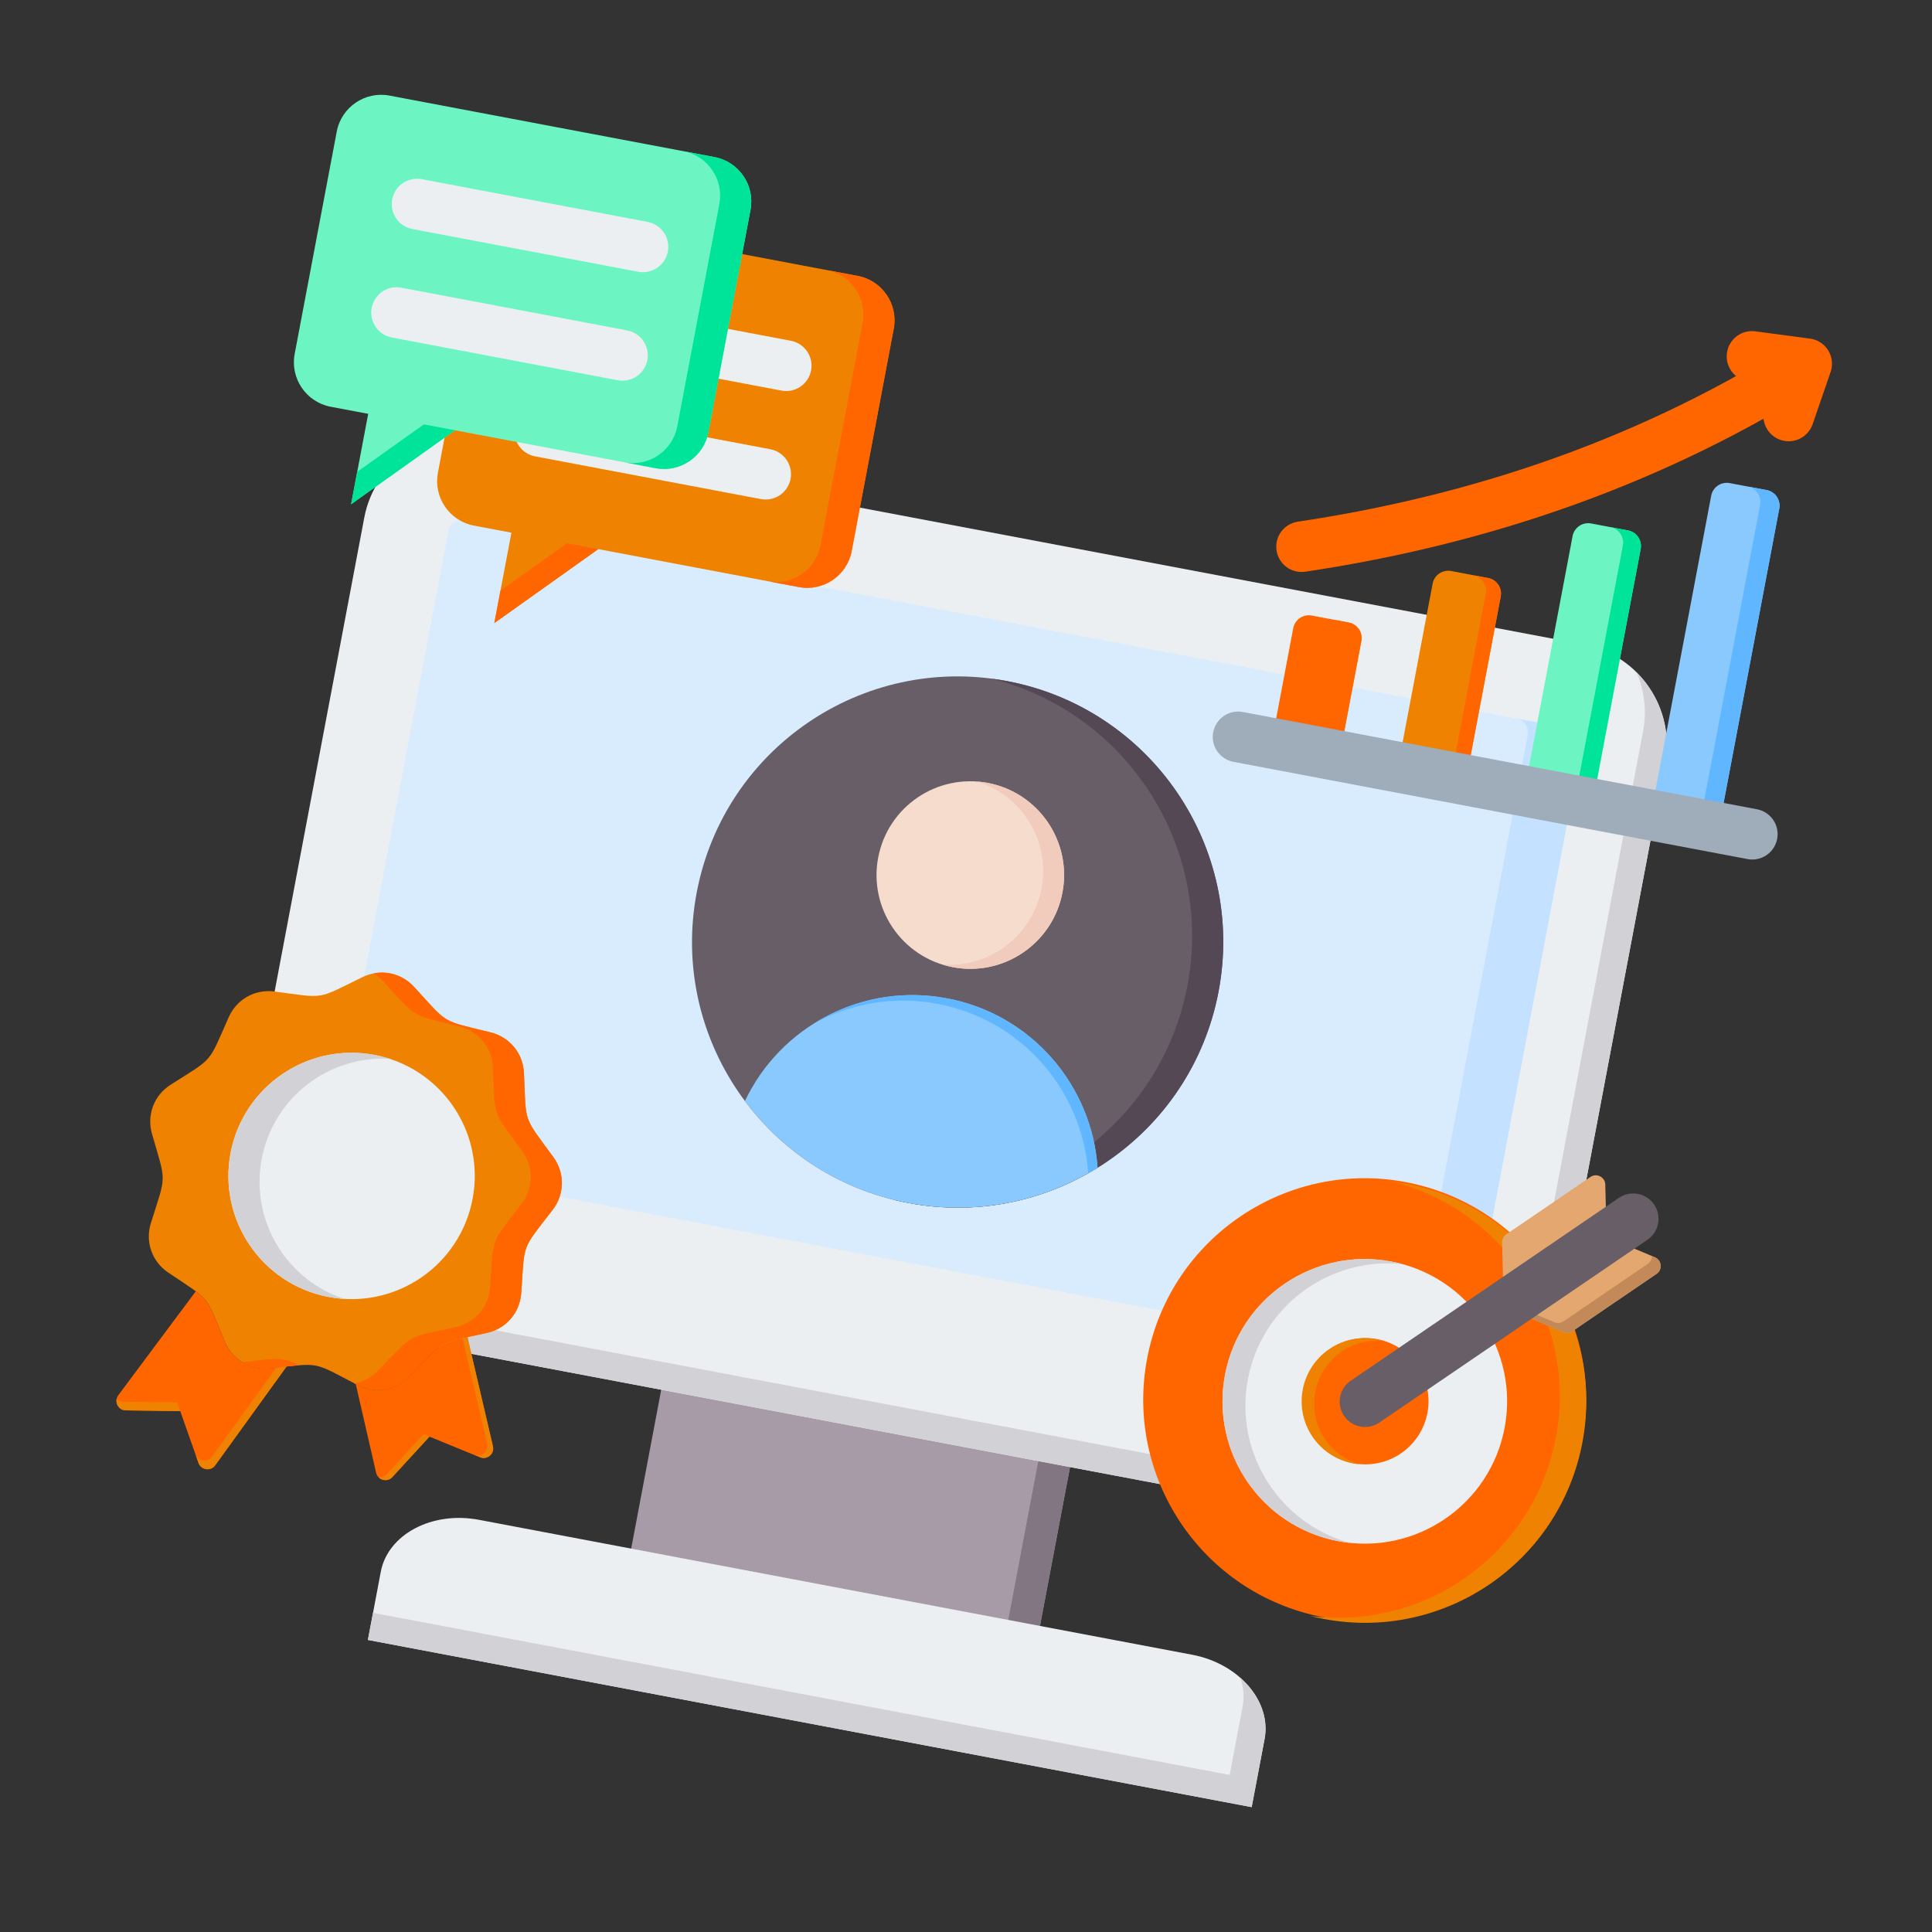 <svg width="100" height="100" viewBox="0 0 100 100" fill="none" xmlns="http://www.w3.org/2000/svg">
<rect x="0" y="0" width="100" height="100" fill="#333333" stroke="none"/>
<g clip-path="url(#clip0_336_5541)">
<path fill-rule="evenodd" clip-rule="evenodd" d="M34.587 70.018L55.747 74.021L53.467 86.073L32.307 82.07L34.587 70.018Z" fill="#A79BA7"/>
<path fill-rule="evenodd" clip-rule="evenodd" d="M54.105 73.71L55.746 74.02L53.466 86.073L51.825 85.763L54.105 73.71Z" fill="#837683"/>
<path fill-rule="evenodd" clip-rule="evenodd" d="M19.042 84.883L64.786 93.537L65.454 90.01C65.82 88.071 64.135 86.108 61.707 85.649L24.79 78.665C22.363 78.205 20.076 79.416 19.709 81.356L19.042 84.883Z" fill="#ECEFF1"/>
<path fill-rule="evenodd" clip-rule="evenodd" d="M19.042 84.883L64.787 93.537L65.454 90.01C65.672 88.857 65.165 87.697 64.208 86.848C64.368 87.329 64.412 87.837 64.316 88.342L63.649 91.869L19.308 83.48L19.042 84.883Z" fill="#D1D1D6"/>
<path fill-rule="evenodd" clip-rule="evenodd" d="M25.012 22.586L81.987 33.364C84.833 33.903 86.722 36.672 86.183 39.519L79.447 75.126C78.908 77.973 76.139 79.861 73.292 79.323L16.317 68.544C13.47 68.005 11.582 65.236 12.121 62.389L18.857 26.782C19.395 23.936 22.165 22.047 25.012 22.586Z" fill="#ECEFF1"/>
<path fill-rule="evenodd" clip-rule="evenodd" d="M84.706 34.797C85.907 35.99 86.52 37.739 86.183 39.519L79.447 75.126C78.908 77.973 76.138 79.861 73.292 79.323L16.317 68.544C14.537 68.207 13.132 66.999 12.46 65.444C13.203 66.183 14.15 66.682 15.18 66.876L72.154 77.655C75.001 78.193 77.771 76.305 78.309 73.458L85.046 37.851C85.241 36.822 85.123 35.758 84.706 34.797Z" fill="#D1D1D6"/>
<path fill-rule="evenodd" clip-rule="evenodd" d="M24.063 26.889L81.298 37.717C81.488 37.754 81.656 37.864 81.765 38.024C81.874 38.184 81.915 38.38 81.88 38.571L75.782 70.802L17.112 59.703L23.209 27.471C23.246 27.281 23.356 27.113 23.516 27.004C23.676 26.895 23.873 26.854 24.063 26.889Z" fill="#D8ECFE"/>
<path fill-rule="evenodd" clip-rule="evenodd" d="M78.492 37.186L81.298 37.717C81.488 37.753 81.656 37.864 81.765 38.024C81.874 38.184 81.915 38.38 81.88 38.57L75.782 70.802L72.977 70.271L79.074 38.04C79.11 37.849 79.068 37.653 78.959 37.493C78.85 37.333 78.682 37.223 78.492 37.186Z" fill="#C4E2FF"/>
<path d="M47.012 62.266C54.471 63.677 61.663 58.774 63.074 51.314C64.485 43.855 59.582 36.663 52.122 35.252C44.663 33.841 37.471 38.744 36.06 46.204C34.649 53.663 39.552 60.855 47.012 62.266Z" fill="#685E68"/>
<path fill-rule="evenodd" clip-rule="evenodd" d="M52.122 35.252C59.582 36.663 64.485 43.855 63.074 51.314C61.663 58.774 54.472 63.677 47.012 62.266C46.741 62.215 46.474 62.155 46.211 62.089C53.374 63.012 60.102 58.198 61.462 51.009C62.822 43.82 58.317 36.882 51.312 35.124C51.583 35.159 51.853 35.202 52.122 35.252Z" fill="#544854"/>
<path fill-rule="evenodd" clip-rule="evenodd" d="M49.016 51.674C44.632 50.844 40.381 53.138 38.557 56.99C40.544 59.649 43.493 61.6 47.012 62.266C50.53 62.932 53.989 62.193 56.81 60.443C56.518 56.191 53.399 52.503 49.016 51.674Z" fill="#8AC9FE"/>
<path fill-rule="evenodd" clip-rule="evenodd" d="M49.016 51.674C46.528 51.203 44.084 51.738 42.102 52.993C43.992 51.946 46.243 51.528 48.532 51.96C52.915 52.79 56.034 56.477 56.326 60.729C56.489 60.637 56.65 60.541 56.81 60.443C56.518 56.191 53.399 52.503 49.016 51.674Z" fill="#60B7FF"/>
<path d="M49.321 50.062C51.954 50.56 54.493 48.829 54.992 46.195C55.49 43.561 53.759 41.022 51.125 40.524C48.491 40.026 45.952 41.757 45.454 44.391C44.956 47.025 46.687 49.564 49.321 50.062Z" fill="#F6DCCD"/>
<path fill-rule="evenodd" clip-rule="evenodd" d="M51.125 40.524C53.759 41.022 55.49 43.561 54.992 46.195C54.493 48.828 51.954 50.56 49.32 50.062C49.138 50.027 48.959 49.982 48.786 49.929C51.216 50.11 53.447 48.441 53.911 45.99C54.374 43.539 52.907 41.171 50.579 40.452C50.762 40.466 50.944 40.489 51.125 40.524Z" fill="#F1CBBC"/>
<path fill-rule="evenodd" clip-rule="evenodd" d="M44.082 28.525L46.26 17.013C46.499 15.748 45.662 14.521 44.397 14.282L27.575 11.1C26.31 10.86 25.083 11.697 24.843 12.962L22.666 24.473C22.426 25.738 23.263 26.965 24.528 27.205L26.471 27.572L25.586 32.251L30.966 28.422L41.35 30.387C42.615 30.626 43.842 29.79 44.082 28.525Z" fill="#F08201"/>
<path fill-rule="evenodd" clip-rule="evenodd" d="M44.082 28.525L46.259 17.014C46.499 15.748 45.662 14.521 44.397 14.282L42.785 13.977C44.05 14.216 44.887 15.443 44.647 16.709L42.47 28.22C42.23 29.485 41.003 30.322 39.738 30.082L41.35 30.387C42.615 30.626 43.842 29.79 44.082 28.525ZM25.904 30.573L25.586 32.251L30.966 28.423L29.354 28.118L25.904 30.573Z" fill="#FF6600"/>
<path fill-rule="evenodd" clip-rule="evenodd" d="M27.696 23.621C27.354 23.556 27.052 23.359 26.856 23.071C26.66 22.783 26.586 22.43 26.651 22.088C26.715 21.746 26.913 21.443 27.201 21.247C27.489 21.051 27.842 20.977 28.184 21.042L39.874 23.253C40.216 23.318 40.518 23.516 40.714 23.804C40.91 24.091 40.984 24.445 40.92 24.787C40.855 25.129 40.657 25.431 40.369 25.628C40.082 25.824 39.728 25.897 39.386 25.833L27.696 23.621ZM28.759 18.006C28.417 17.941 28.114 17.743 27.918 17.456C27.722 17.168 27.648 16.814 27.713 16.472C27.778 16.13 27.976 15.828 28.263 15.632C28.551 15.436 28.905 15.362 29.247 15.427L40.936 17.638C41.278 17.703 41.581 17.901 41.777 18.188C41.973 18.476 42.047 18.83 41.982 19.172C41.917 19.514 41.719 19.816 41.432 20.012C41.144 20.208 40.79 20.282 40.448 20.217L28.759 18.006Z" fill="#ECEFF1"/>
<path fill-rule="evenodd" clip-rule="evenodd" d="M36.668 22.373L38.846 10.862C39.085 9.597 38.249 8.37 36.984 8.13L20.161 4.948C18.896 4.708 17.669 5.545 17.43 6.81L15.252 18.321C15.013 19.586 15.849 20.813 17.114 21.053L19.058 21.42L18.173 26.099L23.552 22.271L33.937 24.235C35.202 24.475 36.429 23.638 36.668 22.373Z" fill="#6CF5C2"/>
<path fill-rule="evenodd" clip-rule="evenodd" d="M36.668 22.373L38.846 10.862C39.085 9.597 38.248 8.37 36.983 8.13L35.371 7.825C36.636 8.065 37.473 9.292 37.234 10.557L35.056 22.068C34.817 23.333 33.59 24.17 32.325 23.93L33.937 24.235C35.202 24.475 36.429 23.638 36.668 22.373ZM18.49 24.421L18.173 26.099L23.552 22.271L21.94 21.966L18.49 24.421Z" fill="#00E499"/>
<path fill-rule="evenodd" clip-rule="evenodd" d="M20.283 17.469C19.941 17.405 19.639 17.207 19.442 16.919C19.246 16.631 19.172 16.278 19.237 15.936C19.302 15.594 19.5 15.291 19.787 15.095C20.075 14.899 20.429 14.825 20.771 14.89L32.46 17.102C32.802 17.166 33.105 17.364 33.301 17.652C33.497 17.939 33.571 18.293 33.506 18.635C33.441 18.977 33.243 19.279 32.956 19.476C32.668 19.672 32.315 19.745 31.973 19.681L20.283 17.469ZM21.345 11.854C21.003 11.789 20.701 11.591 20.505 11.304C20.309 11.016 20.235 10.662 20.299 10.32C20.364 9.978 20.562 9.676 20.85 9.48C21.137 9.284 21.491 9.21 21.833 9.275L33.523 11.486C33.865 11.551 34.167 11.749 34.363 12.037C34.559 12.324 34.633 12.678 34.568 13.02C34.504 13.362 34.306 13.664 34.018 13.86C33.73 14.056 33.377 14.13 33.035 14.066L21.345 11.854Z" fill="#ECEFF1"/>
<path fill-rule="evenodd" clip-rule="evenodd" d="M21.438 51.086C23.242 53.057 22.798 52.794 25.392 53.435C26.388 53.682 27.076 54.523 27.121 55.548C27.236 58.218 27.065 57.731 28.64 59.89C29.245 60.719 29.231 61.806 28.606 62.62C26.978 64.739 27.161 64.256 26.979 66.922C26.909 67.946 26.201 68.77 25.198 68.992C22.589 69.569 23.04 69.316 21.187 71.242C20.475 71.981 19.403 72.156 18.493 71.682C16.123 70.447 16.63 70.543 13.973 70.827C12.953 70.936 12.018 70.381 11.626 69.433C10.605 66.963 10.932 67.363 8.714 65.873C7.862 65.3 7.503 64.275 7.812 63.296C8.617 60.748 8.61 61.264 7.869 58.697C7.584 57.711 7.969 56.694 8.834 56.143C11.089 54.708 10.752 55.1 11.835 52.657C12.25 51.718 13.198 51.187 14.216 51.321C16.865 51.671 16.355 51.755 18.755 50.579C19.677 50.127 20.744 50.329 21.438 51.086Z" fill="#F08201"/>
<path fill-rule="evenodd" clip-rule="evenodd" d="M21.438 51.086C23.242 53.058 22.798 52.794 25.392 53.436C26.388 53.682 27.076 54.523 27.121 55.549C27.236 58.218 27.065 57.731 28.64 59.89C29.245 60.719 29.231 61.806 28.606 62.62C26.978 64.739 27.161 64.256 26.979 66.922C26.909 67.946 26.201 68.77 25.198 68.992C22.589 69.569 23.04 69.316 21.187 71.242C20.475 71.981 19.403 72.157 18.493 71.682L18.344 71.605C18.799 71.521 19.23 71.295 19.575 70.937C21.427 69.011 20.977 69.264 23.586 68.687C24.588 68.465 25.297 67.641 25.367 66.617C25.549 63.951 25.366 64.434 26.994 62.315C27.619 61.501 27.632 60.414 27.028 59.585C25.453 57.426 25.624 57.913 25.509 55.244C25.464 54.218 24.776 53.377 23.78 53.131C21.186 52.489 21.63 52.753 19.825 50.781C19.684 50.627 19.523 50.492 19.347 50.381C20.106 50.236 20.889 50.487 21.438 51.086ZM15.51 70.664C14.588 70.218 14.341 70.306 12.527 70.504C12.945 70.763 13.447 70.883 13.973 70.827C14.664 70.753 15.14 70.692 15.51 70.664Z" fill="#FF6600"/>
<path d="M17.013 67.131C20.473 67.785 23.808 65.511 24.462 62.052C25.117 58.592 22.843 55.257 19.383 54.602C15.924 53.948 12.589 56.222 11.934 59.681C11.28 63.141 13.554 66.476 17.013 67.131Z" fill="#ECEFF1"/>
<path fill-rule="evenodd" clip-rule="evenodd" d="M19.383 54.602C19.656 54.654 19.922 54.723 20.18 54.806C17.026 54.619 14.149 56.8 13.546 59.986C12.943 63.173 14.825 66.254 17.829 67.232C17.558 67.216 17.286 67.182 17.013 67.131C13.554 66.476 11.28 63.141 11.934 59.681C12.589 56.222 15.924 53.948 19.383 54.602Z" fill="#D1D1D6"/>
<path fill-rule="evenodd" clip-rule="evenodd" d="M12.527 70.504C12.134 70.26 11.816 69.892 11.626 69.432C10.913 67.709 10.857 67.383 10.134 66.837L6.125 72.214C6.012 72.366 5.995 72.556 6.079 72.726C6.162 72.896 6.324 72.998 6.513 73.001L9.329 73.04L10.275 75.719C10.304 75.804 10.356 75.879 10.425 75.936C10.495 75.994 10.579 76.03 10.669 76.042C10.758 76.056 10.849 76.045 10.932 76.01C11.015 75.974 11.086 75.917 11.138 75.843L14.831 70.731C14.587 70.759 14.305 70.791 13.973 70.827C13.447 70.883 12.944 70.763 12.527 70.504ZM21.187 71.241C20.475 71.981 19.403 72.156 18.492 71.682L18.413 71.64L19.468 76.229C19.51 76.412 19.64 76.547 19.822 76.594C20.003 76.642 20.183 76.59 20.31 76.451L22.233 74.355L24.848 75.427C24.931 75.463 25.023 75.474 25.112 75.46C25.202 75.445 25.285 75.406 25.354 75.347C25.423 75.289 25.475 75.212 25.504 75.126C25.532 75.04 25.536 74.948 25.514 74.86L24.396 70.073L24.195 69.209C23.423 69.378 23.064 69.479 22.692 69.75C22.332 70.014 21.96 70.438 21.187 71.241Z" fill="#FF6600"/>
<path fill-rule="evenodd" clip-rule="evenodd" d="M6.033 72.429C6.017 72.527 6.032 72.63 6.079 72.726C6.118 72.808 6.18 72.877 6.257 72.926C6.333 72.975 6.423 73 6.513 73L9.327 73.04L9.169 72.59L6.353 72.551C6.235 72.551 6.121 72.507 6.033 72.429ZM10.132 75.313L10.275 75.719C10.304 75.804 10.356 75.879 10.426 75.937C10.496 75.994 10.58 76.03 10.669 76.042C10.758 76.056 10.849 76.045 10.932 76.01C11.015 75.975 11.087 75.917 11.139 75.843L14.832 70.732C14.673 70.749 14.497 70.769 14.303 70.791L10.977 75.394C10.926 75.467 10.854 75.525 10.771 75.56C10.688 75.595 10.597 75.606 10.508 75.592C10.338 75.568 10.202 75.466 10.132 75.313ZM18.468 71.669L18.413 71.64L18.415 71.649C18.433 71.656 18.45 71.662 18.468 71.669ZM19.606 76.475C19.664 76.531 19.738 76.572 19.822 76.594C19.909 76.619 20 76.618 20.087 76.593C20.173 76.567 20.251 76.518 20.31 76.451L22.233 74.355L24.848 75.427C24.932 75.463 25.023 75.474 25.113 75.46C25.202 75.445 25.286 75.406 25.354 75.347C25.424 75.289 25.476 75.212 25.504 75.126C25.532 75.04 25.536 74.948 25.514 74.86L24.397 70.073L24.195 69.209C24.105 69.229 24.021 69.247 23.941 69.266L24.098 69.938L25.216 74.725C25.237 74.813 25.234 74.906 25.206 74.992C25.177 75.078 25.125 75.154 25.055 75.212C24.987 75.272 24.904 75.311 24.814 75.325C24.725 75.339 24.633 75.328 24.55 75.293L21.935 74.221L20.012 76.317C19.904 76.434 19.758 76.49 19.606 76.475Z" fill="#F08201"/>
<path d="M81.764 75.193C83.281 69.048 79.528 62.836 73.382 61.32C67.237 59.803 61.026 63.556 59.509 69.701C57.992 75.847 61.745 82.058 67.89 83.575C74.036 85.091 80.247 81.339 81.764 75.193Z" fill="#FF6600"/>
<path fill-rule="evenodd" clip-rule="evenodd" d="M72.773 61.273C78.993 62.449 83.081 68.445 81.904 74.665C80.727 80.884 74.731 84.973 68.512 83.796C68.282 83.752 68.055 83.701 67.831 83.645C73.798 84.407 79.401 80.395 80.534 74.406C81.667 68.416 77.917 62.635 72.084 61.165C72.315 61.194 72.544 61.23 72.773 61.273Z" fill="#F08201"/>
<path d="M69.273 79.771C73.27 80.527 77.123 77.9 77.879 73.903C78.635 69.906 76.008 66.053 72.012 65.297C68.015 64.541 64.162 67.168 63.406 71.165C62.65 75.162 65.277 79.015 69.273 79.771Z" fill="#ECEFF1"/>
<path fill-rule="evenodd" clip-rule="evenodd" d="M72.012 65.297C72.209 65.335 72.406 65.38 72.6 65.434C68.823 65.032 65.309 67.592 64.591 71.389C63.873 75.186 66.208 78.853 69.871 79.859C69.671 79.838 69.471 79.808 69.273 79.771C65.277 79.015 62.65 75.162 63.406 71.165C64.162 67.168 68.015 64.541 72.012 65.297Z" fill="#D1D1D6"/>
<path d="M71.338 75.726C73.106 75.358 74.24 73.627 73.872 71.859C73.504 70.092 71.772 68.957 70.005 69.326C68.237 69.694 67.103 71.425 67.471 73.192C67.84 74.96 69.571 76.094 71.338 75.726Z" fill="#FF6600"/>
<path fill-rule="evenodd" clip-rule="evenodd" d="M71.25 69.322C71.359 69.343 71.466 69.368 71.57 69.399C69.917 69.254 68.391 70.384 68.076 72.049C67.761 73.713 68.769 75.322 70.361 75.791C70.252 75.781 70.144 75.767 70.035 75.746C68.261 75.41 67.095 73.7 67.43 71.926C67.766 70.152 69.476 68.986 71.25 69.322Z" fill="#F08201"/>
<path fill-rule="evenodd" clip-rule="evenodd" d="M85.741 65.936L81.383 68.907C81.316 68.955 81.237 68.984 81.155 68.992C81.073 69.001 80.99 68.987 80.915 68.954L78.125 67.777C78.037 67.742 77.962 67.681 77.908 67.602C77.855 67.524 77.826 67.431 77.825 67.336L77.748 64.31C77.745 64.227 77.763 64.145 77.8 64.072C77.838 63.998 77.894 63.936 77.963 63.891L82.32 60.92C82.473 60.815 82.657 60.804 82.822 60.888C82.986 60.973 83.085 61.129 83.089 61.314L83.15 63.705C83.151 63.8 83.18 63.893 83.234 63.971C83.287 64.05 83.363 64.111 83.451 64.147L85.655 65.076C85.737 65.11 85.808 65.165 85.861 65.237C85.914 65.308 85.946 65.393 85.953 65.481C85.963 65.569 85.949 65.658 85.911 65.739C85.874 65.819 85.815 65.888 85.741 65.936Z" fill="#E3A76F"/>
<path fill-rule="evenodd" clip-rule="evenodd" d="M85.74 65.936L81.383 68.908C81.315 68.955 81.237 68.984 81.155 68.992C81.073 69.001 80.99 68.987 80.914 68.954L78.125 67.778C78.037 67.742 77.962 67.681 77.908 67.602C77.855 67.524 77.825 67.431 77.824 67.336L77.824 67.328L80.458 68.439C80.534 68.472 80.616 68.485 80.698 68.477C80.781 68.469 80.859 68.439 80.927 68.392L85.284 65.421C85.424 65.325 85.501 65.177 85.499 65.011L85.654 65.076C85.825 65.148 85.934 65.297 85.953 65.481C85.971 65.665 85.893 65.832 85.74 65.936Z" fill="#C48958"/>
<path fill-rule="evenodd" clip-rule="evenodd" d="M83.793 62.002C83.936 61.904 84.096 61.836 84.265 61.801C84.433 61.766 84.607 61.764 84.777 61.796C84.946 61.828 85.107 61.893 85.251 61.988C85.396 62.082 85.52 62.204 85.617 62.346C85.714 62.489 85.782 62.649 85.817 62.818C85.853 62.986 85.854 63.16 85.822 63.33C85.79 63.499 85.725 63.66 85.631 63.805C85.536 63.949 85.414 64.073 85.272 64.17L71.392 73.634C71.25 73.731 71.09 73.799 70.921 73.834C70.752 73.869 70.578 73.871 70.409 73.839C70.24 73.807 70.078 73.742 69.934 73.647C69.79 73.553 69.666 73.431 69.569 73.289C69.472 73.146 69.403 72.986 69.368 72.817C69.333 72.649 69.331 72.475 69.363 72.305C69.395 72.136 69.46 71.975 69.555 71.831C69.649 71.686 69.771 71.562 69.914 71.465L83.793 62.002Z" fill="#685E68"/>
<path fill-rule="evenodd" clip-rule="evenodd" d="M89.529 25.005L91.442 25.366C91.886 25.45 92.179 25.881 92.095 26.325L89.121 42.044C89.037 42.488 88.607 42.781 88.163 42.697L86.25 42.336C86.037 42.295 85.848 42.171 85.726 41.991C85.603 41.812 85.557 41.591 85.597 41.377L88.571 25.658C88.612 25.445 88.735 25.256 88.915 25.133C89.095 25.011 89.315 24.965 89.529 25.005Z" fill="#8AC9FE"/>
<path fill-rule="evenodd" clip-rule="evenodd" d="M90.449 25.178L91.442 25.366C91.886 25.45 92.179 25.881 92.095 26.325L89.122 42.044C89.038 42.488 88.607 42.781 88.163 42.697L87.17 42.509C87.614 42.593 88.044 42.3 88.129 41.856L91.102 26.137C91.186 25.693 90.893 25.262 90.449 25.178Z" fill="#60B7FF"/>
<path fill-rule="evenodd" clip-rule="evenodd" d="M84.268 27.456L82.355 27.094C82.142 27.054 81.921 27.101 81.741 27.223C81.561 27.346 81.438 27.534 81.397 27.748L79.053 40.139C78.969 40.583 79.262 41.014 79.706 41.098L81.619 41.46C82.063 41.544 82.493 41.25 82.577 40.806L84.921 28.415C85.005 27.971 84.712 27.54 84.268 27.456Z" fill="#6CF5C2"/>
<path fill-rule="evenodd" clip-rule="evenodd" d="M84.268 27.456L83.345 27.281C83.789 27.365 84.083 27.796 83.999 28.24L81.654 40.631C81.57 41.075 81.14 41.369 80.696 41.285L81.619 41.459C82.062 41.543 82.493 41.25 82.577 40.806L84.921 28.414C85.005 27.97 84.712 27.54 84.268 27.456Z" fill="#00E499"/>
<path fill-rule="evenodd" clip-rule="evenodd" d="M77.024 29.917L75.111 29.555C74.897 29.515 74.677 29.562 74.497 29.684C74.317 29.807 74.194 29.995 74.153 30.209L72.508 38.901C72.424 39.345 72.718 39.775 73.162 39.859L75.074 40.221C75.518 40.305 75.949 40.012 76.033 39.568L77.677 30.876C77.761 30.432 77.468 30.001 77.024 29.917Z" fill="#F08201"/>
<path fill-rule="evenodd" clip-rule="evenodd" d="M77.024 29.917L76.249 29.77C76.692 29.855 76.986 30.285 76.902 30.729L75.258 39.421C75.174 39.865 74.743 40.159 74.299 40.075L75.074 40.221C75.518 40.305 75.949 40.012 76.033 39.568L77.677 30.876C77.761 30.432 77.468 30.001 77.024 29.917Z" fill="#FF6600"/>
<path fill-rule="evenodd" clip-rule="evenodd" d="M69.022 32.073L69.809 32.222C70.253 32.306 70.547 32.736 70.463 33.18L69.488 38.33C69.404 38.774 68.974 39.067 68.53 38.983L67.743 38.834C68.187 38.918 68.618 38.625 68.702 38.181L69.676 33.031C69.76 32.587 69.466 32.157 69.022 32.073Z" fill="#F08201"/>
<path fill-rule="evenodd" clip-rule="evenodd" d="M67.897 31.86L69.809 32.221C70.253 32.305 70.547 32.736 70.463 33.18L69.489 38.33C69.405 38.773 68.974 39.067 68.53 38.983L66.618 38.621C66.404 38.58 66.215 38.456 66.093 38.277C65.97 38.097 65.924 37.876 65.964 37.663L66.938 32.513C66.979 32.3 67.103 32.111 67.283 31.988C67.462 31.866 67.683 31.82 67.897 31.86Z" fill="#FF6600"/>
<path fill-rule="evenodd" clip-rule="evenodd" d="M90.489 19.742C90.148 19.691 89.841 19.508 89.635 19.232C89.428 18.956 89.339 18.611 89.386 18.269C89.432 17.928 89.612 17.619 89.885 17.409C90.157 17.199 90.502 17.105 90.844 17.148L93.691 17.528C93.883 17.554 94.066 17.622 94.228 17.728C94.39 17.833 94.526 17.973 94.628 18.137C94.729 18.301 94.793 18.486 94.815 18.678C94.837 18.87 94.816 19.064 94.753 19.247L94.754 19.247L93.819 21.964C93.704 22.29 93.466 22.557 93.156 22.708C92.845 22.859 92.487 22.881 92.16 22.77C91.833 22.659 91.564 22.423 91.41 22.113C91.256 21.804 91.23 21.447 91.339 21.119L91.755 19.911L90.489 19.742Z" fill="#FF6600"/>
<path fill-rule="evenodd" clip-rule="evenodd" d="M67.544 29.593C67.204 29.64 66.858 29.55 66.582 29.344C66.307 29.138 66.124 28.831 66.073 28.491C66.022 28.15 66.108 27.803 66.31 27.525C66.513 27.247 66.818 27.061 67.157 27.005C71.204 26.401 75.437 25.442 79.725 23.969C83.999 22.5 88.331 20.515 92.593 17.857C92.739 17.766 92.901 17.704 93.071 17.676C93.24 17.648 93.414 17.654 93.582 17.693C93.749 17.732 93.907 17.803 94.047 17.903C94.187 18.003 94.306 18.13 94.397 18.276C94.488 18.422 94.549 18.585 94.577 18.755C94.605 18.924 94.6 19.098 94.561 19.265C94.522 19.433 94.45 19.591 94.35 19.731C94.25 19.871 94.123 19.99 93.977 20.081C89.544 22.846 85.03 24.913 80.571 26.445C76.126 27.973 71.739 28.968 67.544 29.593Z" fill="#FF6600"/>
<path fill-rule="evenodd" clip-rule="evenodd" d="M63.84 39.432C63.498 39.367 63.196 39.169 63 38.881C62.804 38.594 62.73 38.24 62.795 37.898C62.859 37.556 63.057 37.254 63.345 37.058C63.632 36.861 63.986 36.788 64.328 36.852L90.94 41.887C91.282 41.952 91.585 42.15 91.781 42.437C91.977 42.725 92.051 43.078 91.986 43.42C91.921 43.763 91.723 44.065 91.436 44.261C91.148 44.457 90.794 44.531 90.453 44.466L63.84 39.432Z" fill="#9FACBA"/>
</g>
<defs>
<clipPath id="clip0_336_5541">
<rect width="84" height="84" fill="white" transform="translate(16.539 0.925) rotate(10.713)"/>
</clipPath>
</defs>
</svg>
